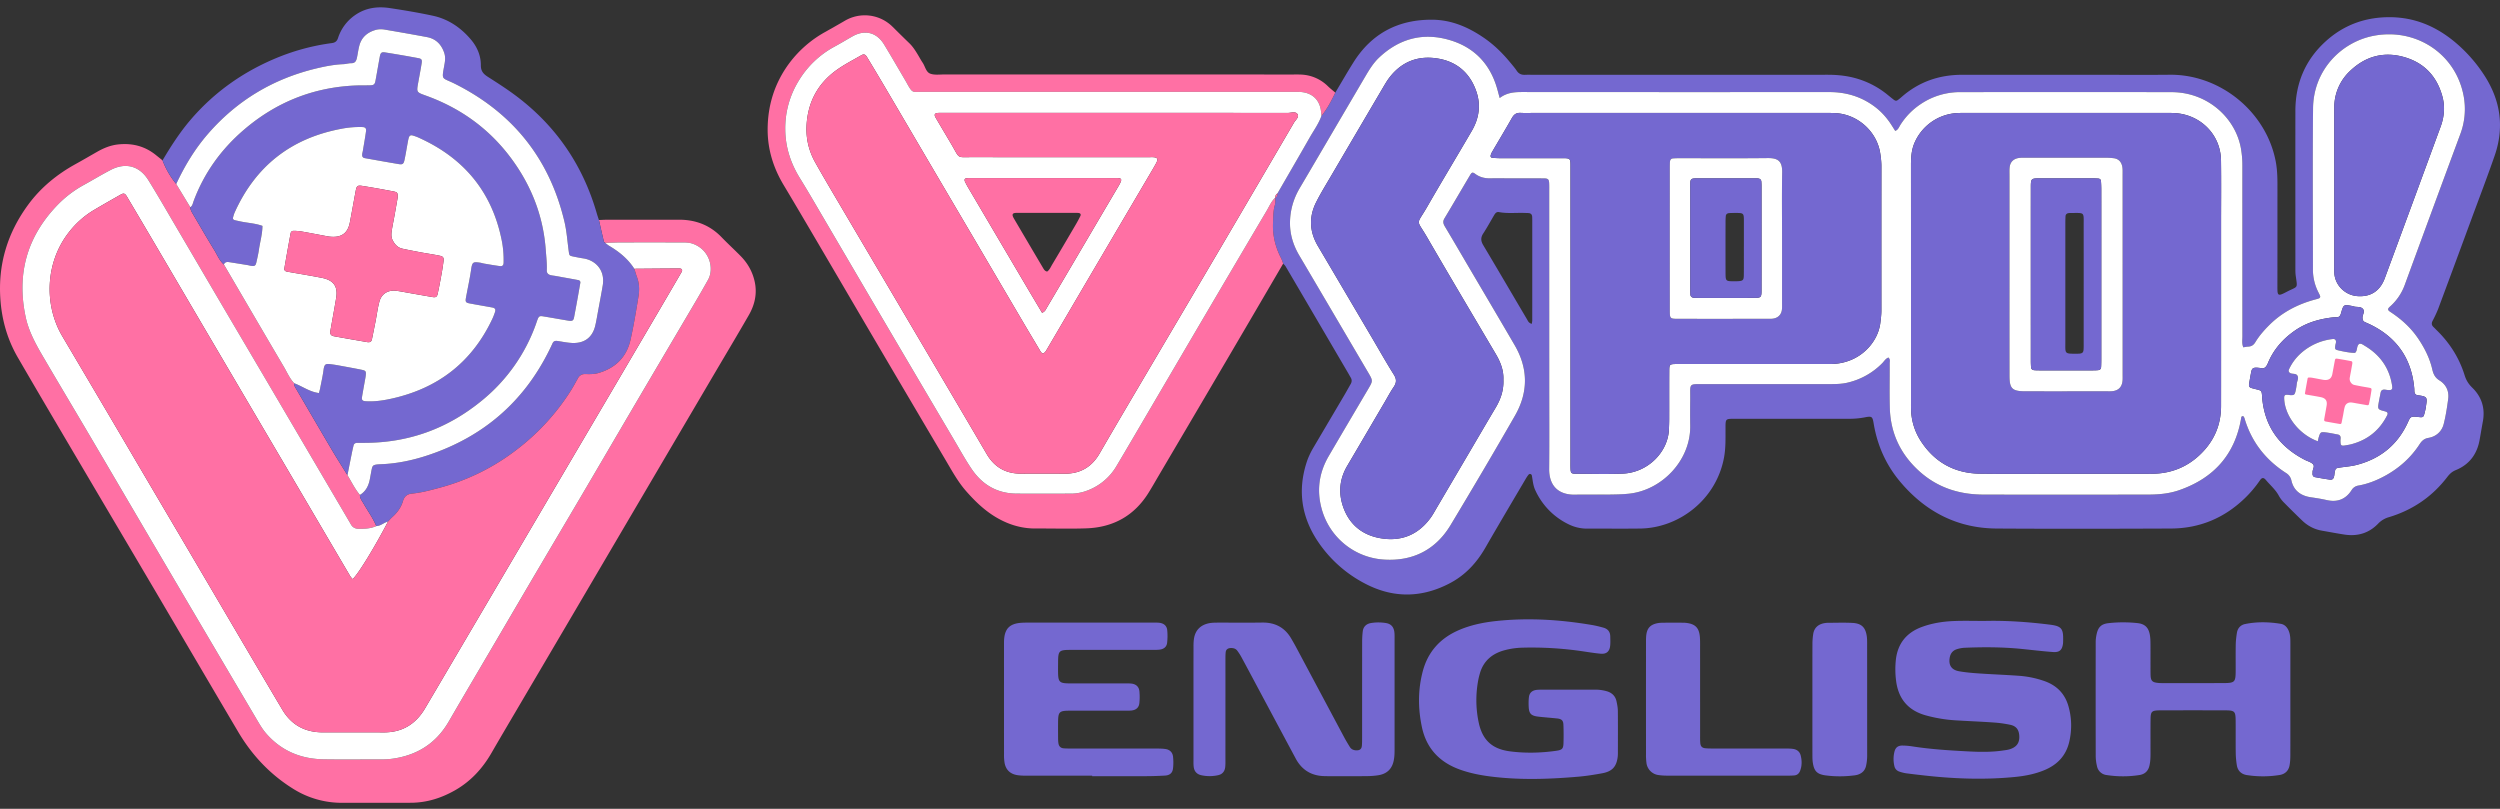<svg fill="none" height="55" width="170" xmlns="http://www.w3.org/2000/svg">
  <rect width="100%" height="100%" fill="#333333" stroke="none"/>
  <path d="M90.801 6.299c.412-.689.81-1.386 1.238-2.065 1.233-1.957 3.04-2.916 5.374-2.893 1.287.013 2.418.5 3.461 1.21.694.47 1.285 1.048 1.814 1.689.157.19.319.376.456.58.141.21.329.28.573.268.18-.01.362-.002.543-.002 6.668 0 13.337.002 20.005-.002.637 0 1.263.057 1.877.224.772.21 1.473.559 2.101 1.048.141.11.278.227.419.338.272.213.273.212.564-.028l.102-.088c1.169-1.018 2.543-1.493 4.097-1.492h9.088c1.673 0 3.346.015 5.018-.003 3.464-.039 6.576 2.54 7.217 5.888.1.523.119 1.058.118 1.591-.002 2.309.002 4.617-.003 6.925-.001.624.021.68.612.368.805-.425.762-.175.632-1.124-.024-.175-.021-.354-.021-.532-.001-3.55-.004-7.102 0-10.653.002-1.871.666-3.476 2.075-4.748 1.158-1.046 2.532-1.585 4.118-1.627 1.921-.052 3.52.666 4.909 1.909a10.06 10.06 0 0 1 1.776 2.09c1.088 1.702 1.331 3.515.672 5.418-.502 1.449-1.051 2.881-1.582 4.32-.746 2.023-1.493 4.046-2.246 6.066a8.15 8.15 0 0 1-.393.846c-.083.162-.071.292.061.416.081.077.158.16.238.238.879.863 1.516 1.873 1.879 3.042.101.325.257.59.51.835.656.634.898 1.416.73 2.314-.077.414-.144.83-.219 1.245-.173.967-.692 1.677-1.625 2.059-.244.1-.41.252-.563.452-1.021 1.34-2.349 2.256-3.979 2.746a1.627 1.627 0 0 0-.734.441c-.619.644-1.394.879-2.28.744-.513-.078-1.023-.177-1.534-.265-.53-.09-.98-.331-1.36-.698a60.5 60.5 0 0 1-1.195-1.181 2.082 2.082 0 0 1-.37-.473c-.221-.424-.584-.73-.886-1.087-.167-.196-.276-.184-.42.025-.305.443-.65.851-1.04 1.225-1.391 1.334-3.06 2.033-5.001 2.042-3.955.017-7.912.025-11.867 0-2.68-.018-4.834-1.159-6.527-3.157-.973-1.148-1.57-2.48-1.819-3.957-.088-.523-.112-.544-.668-.435a5.535 5.535 0 0 1-1.01.087c-.249.003-.498.002-.746.002h-6.918c-.769 0-.736-.05-.737.723-.001.643.017 1.285-.104 1.924-.542 2.884-3.09 4.78-5.698 4.814-1.197.016-2.396 0-3.594.006-.463.002-.9-.105-1.305-.31a4.754 4.754 0 0 1-2.242-2.32c-.142-.31-.164-.643-.223-.969a.138.138 0 0 0-.134-.119c-.037 0-.086.035-.11.067a2.848 2.848 0 0 0-.184.279c-.915 1.556-1.838 3.108-2.738 4.673-.581 1.01-1.343 1.843-2.383 2.396-1.907 1.014-3.853 1.053-5.771.054a8.651 8.651 0 0 1-3.234-2.878c-1.107-1.653-1.379-3.44-.777-5.342.115-.362.275-.704.468-1.032l2.106-3.57c.147-.25.285-.505.431-.756.085-.146.098-.29.01-.439-.069-.115-.132-.233-.2-.348-1.408-2.404-2.816-4.808-4.226-7.21-.044-.075-.113-.135-.17-.202-.048-.122-.086-.25-.145-.366-.39-.762-.59-1.563-.546-2.42.02-.396.006-.79.12-1.179.05-.163.027-.347.038-.522l-.005.008c.143-.049.138-.171.147-.287.734-1.27 1.471-2.536 2.197-3.81.275-.481.606-.933.793-1.46.395-.483.679-1.03.945-1.586Zm11.179.366c-.079-.291-.128-.484-.183-.675-.501-1.723-1.639-2.853-3.385-3.313-1.752-.462-3.304-.005-4.617 1.225-.415.388-.7.868-.983 1.348l-1.897 3.228c-.847 1.442-1.69 2.885-2.54 4.325a4.635 4.635 0 0 0-.654 2.349c-.005.785.223 1.528.63 2.217 1.564 2.648 3.12 5.3 4.68 7.952.337.572.337.572.001 1.142-.894 1.518-1.791 3.033-2.679 4.553-.648 1.11-.82 2.294-.492 3.532a4.688 4.688 0 0 0 4.289 3.506c1.95.114 3.485-.686 4.483-2.335 1.489-2.46 2.937-4.944 4.376-7.433.92-1.594.92-3.216-.011-4.815-1.087-1.868-2.189-3.728-3.285-5.592-.485-.826-.967-1.655-1.46-2.477-.111-.187-.156-.34-.03-.549.588-.973 1.157-1.957 1.737-2.935.123-.207.174-.228.364-.089.326.24.689.311 1.084.298.316-.01.633-.002.95-.002.881.001 1.763-.002 2.644.006.261.002.328.07.341.308.011.199.006.4.006.599l.001 12.916c0 1.976.014 3.951-.005 5.926-.012 1.162.638 1.787 1.789 1.758.655-.016 1.311.001 1.967-.003a18.701 18.701 0 0 0 1.623-.059c2.266-.213 4.248-2.258 4.213-4.625-.009-.599-.006-1.198 0-1.798.013-1.138-.161-1.029 1.047-1.03 2.826-.004 5.651 0 8.477-.003.406 0 .81-.008 1.211-.108a4.835 4.835 0 0 0 2.318-1.311c.134-.136.233-.318.423-.388.137.126.086.265.087.388.005 1.02-.022 2.042.01 3.062.052 1.702.731 3.135 2.012 4.288 1.229 1.106 2.703 1.578 4.342 1.582 3.753.008 7.505.006 11.258-.001.701-.001 1.401-.069 2.068-.301 2.353-.821 3.778-2.42 4.202-4.854.014-.083.016-.194.139-.175.041.007.083.096.1.154.469 1.58 1.42 2.808 2.816 3.705a.772.772 0 0 1 .369.517c.161.688.637 1.04 1.334 1.139.357.051.714.108 1.066.188.728.167 1.294-.055 1.689-.668a.66.66 0 0 1 .478-.32c.651-.117 1.256-.36 1.83-.677.943-.52 1.721-1.217 2.308-2.112.148-.227.296-.396.613-.45.524-.09.908-.432 1.039-.945.142-.557.228-1.13.305-1.7.071-.53-.137-.982-.59-1.262-.303-.187-.418-.435-.489-.743-.176-.768-.524-1.46-.966-2.112-.496-.733-1.139-1.314-1.88-1.8-.202-.133-.21-.207-.036-.364a3.615 3.615 0 0 0 1.006-1.475c1.253-3.422 2.513-6.842 3.78-10.259.319-.86.389-1.748.22-2.625-.554-2.88-3.288-4.623-6.152-4.051-2.148.43-4.055 2.304-4.081 4.919-.037 3.662-.01 7.324-.01 10.986 0 .519.121 1.01.346 1.479.048.1.103.197.141.3a.126.126 0 0 1-.078.162c-.103.04-.213.065-.321.095-1.151.32-2.176.855-3.027 1.694-.369.363-.709.748-.976 1.19-.116.19-.26.294-.486.302-.11.003-.22.03-.332.047-.11-.252-.06-.5-.061-.739a9051.43 9051.43 0 0 1-.001-11.652c0-.355-.031-.705-.088-1.058-.336-2.106-2.247-3.896-4.722-3.901-4.792-.01-9.584-.005-14.376-.002-.975.001-1.868.274-2.68.809a4.743 4.743 0 0 0-1.398 1.43c-.088.137-.141.319-.344.401-.111-.176-.203-.325-.3-.471a4.678 4.678 0 0 0-1.199-1.255c-.891-.634-1.889-.918-2.985-.917-6.918.003-13.835.004-20.752-.003-.572-.001-1.13.002-1.661.407Zm2.183 15.357c.014-.108.03-.17.03-.233l.001-6.77c0-.088-.002-.177-.005-.265-.004-.154-.079-.25-.239-.264-.09-.009-.18-.006-.27-.01-.584-.022-1.171.052-1.753-.058-.157-.03-.248.077-.319.197-.249.42-.482.85-.749 1.26-.181.277-.168.508 0 .79 1.001 1.68 1.987 3.367 2.981 5.05.064.11.108.247.323.303Z" fill="#7468D0"></path>
  <path d="M40.726 14.962c.18-.007.36-.019.541-.02 1.627 0 3.254.006 4.881-.002 1.143-.006 2.118.363 2.912 1.183.42.434.866.845 1.291 1.275.482.486.809 1.055.962 1.726.188.826.016 1.591-.394 2.305-.8 1.39-1.624 2.766-2.438 4.148l-2.846 4.839-3.285 5.587-3.285 5.589-3.761 6.392c-.633 1.076-1.268 2.15-1.892 3.23-.603 1.042-1.392 1.907-2.454 2.516-.932.534-1.931.854-3.02.858-1.558.005-3.118 0-4.677.003a6.194 6.194 0 0 1-3.334-.958c-1.575-.98-2.803-2.296-3.735-3.874-1.904-3.221-3.795-6.451-5.694-9.675-1.572-2.668-3.15-5.332-4.722-8-1.527-2.59-3.058-5.178-4.567-7.78-.701-1.21-1.077-2.52-1.18-3.918-.178-2.403.479-4.563 1.91-6.497.848-1.145 1.939-2.036 3.197-2.73.492-.272.977-.555 1.465-.834.453-.258.923-.452 1.455-.506.944-.096 1.787.121 2.526.71l.47.376c.223.585.533 1.12.931 1.608l.956 1.578c.007.185.104.337.194.49.475.805.94 1.617 1.431 2.412.209.337.349.722.66.994 1.356 2.316 2.708 4.634 4.071 6.946.224.381.4.793.704 1.126-.015.143.06.252.128.368.819 1.396 1.632 2.796 2.455 4.19.337.571.696 1.13 1.044 1.695.276.453.505.934.848 1.345-.006.233.143.402.25.589.288.508.64.982.863 1.527-.38.175-.783.188-1.193.186-.256-.002-.43-.105-.546-.32-.032-.06-.065-.117-.1-.175-1.748-2.977-3.497-5.956-5.247-8.933-1.129-1.921-2.263-3.84-3.392-5.76-1.083-1.845-2.162-3.692-3.246-5.535-.588-1-1.165-2.005-1.776-2.989-.603-.969-1.55-1.219-2.562-.692-.618.322-1.213.686-1.825 1.02a7.52 7.52 0 0 0-1.857 1.435c-2.045 2.16-2.712 4.69-2.093 7.563.209.971.683 1.83 1.178 2.677 1.068 1.827 2.156 3.643 3.23 5.467 1.773 3.015 3.54 6.035 5.314 9.05 1.977 3.36 3.957 6.72 5.942 10.077.214.363.422.731.706 1.054 1.025 1.164 2.34 1.71 3.883 1.735 1.334.022 2.668.004 4.001.005.5.001.992-.075 1.47-.205 1.352-.368 2.352-1.177 3.045-2.374 1.06-1.832 2.139-3.654 3.21-5.48.913-1.556 1.824-3.114 2.74-4.67 1.073-1.824 2.153-3.645 3.226-5.47 1.276-2.17 2.546-4.344 3.823-6.514 1.254-2.132 2.513-4.26 3.767-6.393.293-.499.58-1.003.863-1.508.427-.762.113-2.045-1.04-2.45-.265-.092-.533-.086-.803-.086a889.975 889.975 0 0 0-4.068 0c-.361 0-.723.018-1.084.028-.03-.03-.081-.056-.09-.092-.116-.486-.226-.974-.337-1.462ZM90.8 6.299c-.266.556-.549 1.103-.943 1.585-.007-.089-.013-.177-.022-.265-.086-.857-.636-1.353-1.523-1.37-.203-.004-.407 0-.61 0-8.342 0-16.683 0-25.024-.002-.632 0-.618.116-1-.57-.022-.039-.042-.079-.064-.117-.498-.845-.986-1.695-1.496-2.533-.504-.828-1.305-1.029-2.144-.557-.412.232-.815.479-1.23.703a6.37 6.37 0 0 0-2.445 2.342 6.146 6.146 0 0 0-.902 3.3c.01 1.169.358 2.267.984 3.279.586.948 1.14 1.914 1.705 2.875 1.456 2.478 2.907 4.96 4.364 7.437 1.47 2.497 2.942 4.992 4.415 7.486.397.672.772 1.358 1.209 2.003.72 1.065 1.732 1.665 3.06 1.672 1.198.007 2.397.005 3.595-.001.292-.001.582-.018.87-.1a3.87 3.87 0 0 0 2.339-1.803c.684-1.148 1.357-2.303 2.034-3.457 1.263-2.152 2.523-4.306 3.788-6.457 1.457-2.478 2.915-4.956 4.38-7.43.18-.302.313-.638.584-.884-.01.175.011.358-.037.522-.115.389-.1.783-.12 1.178-.044.858.155 1.659.545 2.42.06.117.097.245.145.367-.764 1.308-1.528 2.617-2.294 3.924-.968 1.653-1.938 3.306-2.91 4.958l-3.222 5.472c-.25.422-.489.85-.75 1.265-.966 1.534-2.388 2.323-4.208 2.387-1.151.041-2.305.004-3.458.01-.978.005-1.867-.277-2.695-.77-.782-.467-1.421-1.086-2.016-1.762-.553-.628-.948-1.35-1.367-2.06-1.474-2.493-2.945-4.988-4.414-7.485-1.457-2.478-2.908-4.96-4.364-7.438-.757-1.287-1.512-2.575-2.28-3.855-.692-1.155-1.077-2.408-1.079-3.735-.002-1.655.469-3.191 1.481-4.547a7.68 7.68 0 0 1 2.416-2.103c.45-.254.902-.507 1.348-.769a2.678 2.678 0 0 1 3.242.398c.381.378.764.756 1.151 1.13.245.236.42.52.593.806.103.172.197.35.31.516.173.255.224.64.523.747.281.102.623.053.938.053 7.912.002 15.824.001 23.736.002.27 0 .545-.009.81.03a2.74 2.74 0 0 1 1.547.765c.16.155.337.292.506.438Z" fill="#FF70A4"></path>
  <path d="M11.983 12.513a5.804 5.804 0 0 1-.931-1.608c.568-.958 1.168-1.893 1.897-2.747 1.66-1.942 3.7-3.361 6.087-4.311a14.876 14.876 0 0 1 3.524-.916c.23-.032.351-.122.426-.346a3.012 3.012 0 0 1 1.13-1.536c.723-.517 1.536-.629 2.386-.5.98.147 1.96.312 2.93.52 1.049.226 1.894.803 2.58 1.608.438.512.69 1.11.686 1.766-.002.403.18.592.484.787.662.422 1.325.848 1.95 1.32 2.721 2.057 4.52 4.73 5.452 7.97.043.148.094.295.142.442.111.488.221.976.337 1.462.008.036.059.062.09.092.088.066.17.142.264.197.684.405 1.288.891 1.718 1.564.06.19.113.383.183.57.16.429.17.874.1 1.312-.16.982-.322 1.965-.539 2.936-.264 1.184-1.026 1.942-2.216 2.278-.286.08-.582.067-.874.064a.514.514 0 0 0-.491.288c-.153.272-.3.547-.464.811a15.359 15.359 0 0 1-3.634 3.991 14.796 14.796 0 0 1-5.27 2.63c-.63.17-1.259.343-1.913.407-.317.031-.521.182-.618.517-.124.43-.394.792-.736 1.096-.1.09-.186.193-.278.29-.28.065-.493.3-.797.306-.223-.545-.575-1.019-.864-1.527-.106-.187-.255-.356-.249-.589.394-.238.58-.606.667-1.034.049-.239.087-.48.137-.718.05-.238.107-.287.36-.319.09-.011.18-.015.27-.018 1.115-.042 2.196-.275 3.243-.628 3.706-1.246 6.433-3.598 8.163-7.053.09-.18.176-.36.26-.542.066-.146.182-.18.33-.158.335.048.668.121 1.005.136.83.035 1.377-.379 1.566-1.168.082-.344.138-.695.202-1.044.105-.566.215-1.132.31-1.7.175-1.058-.51-1.719-1.321-1.839-.223-.033-.444-.079-.665-.124-.28-.058-.286-.069-.324-.337-.094-.68-.137-1.372-.295-2.038-1.007-4.247-3.478-7.384-7.445-9.372-.943-.473-.911-.182-.703-1.384.043-.244.054-.482-.026-.722-.192-.571-.564-.958-1.178-1.073a176.9 176.9 0 0 0-2.863-.508 1.427 1.427 0 0 0-.67.034c-.533.166-.906.495-1.055 1.03-.077.277-.11.565-.17.847-.044.205-.119.377-.39.374-.179-.002-.357.057-.537.065-.636.026-1.255.15-1.868.298-2.918.706-5.359 2.175-7.316 4.42-.904 1.037-1.604 2.195-2.179 3.431ZM81.157 47.84c0-1.243-.001-2.485.001-3.727 0-.221-.003-.445.029-.664.085-.589.45-.96 1.044-1.072.176-.033.36-.037.54-.038 1.016-.003 2.032.011 3.049-.005.9-.015 1.565.348 2.001 1.118.1.174.202.347.296.523l3.3 6.186c.116.215.244.425.373.633.103.166.264.23.46.23.215.002.337-.09.357-.309.018-.198.016-.398.016-.598.001-2.151 0-4.302.003-6.454 0-.243.012-.487.041-.729.04-.327.253-.52.573-.57a3.147 3.147 0 0 1 1.013.005c.329.056.508.25.56.583.023.152.018.31.018.465v7.585c0 .266-.01.529-.075.791-.133.542-.49.836-1.029.923-.266.042-.54.059-.81.061-.858.008-1.716.003-2.574.003-.09 0-.181-.002-.272-.004-.895-.016-1.547-.418-1.963-1.195-.82-1.53-1.638-3.061-2.457-4.592-.41-.766-.816-1.532-1.23-2.296a3.54 3.54 0 0 0-.288-.448c-.1-.132-.248-.18-.418-.179-.22.003-.352.095-.37.302-.019.198-.015.398-.015.598l-.001 6.587c0 .2.007.4-.013.598-.032.308-.198.502-.49.563a2.66 2.66 0 0 1-1.142.001c-.296-.067-.471-.259-.51-.552-.023-.175-.017-.354-.017-.531v-3.793ZM106.69 46.898c.587 0 1.175.003 1.762-.002.274-.002.541.032.803.107.355.101.589.324.667.682.047.216.09.437.092.656.01.954.004 1.908.003 2.862 0 .088-.002.178-.013.265-.083.667-.374.99-1.056 1.115-.531.097-1.068.183-1.607.23-1.916.166-3.834.236-5.751.016-.808-.092-1.606-.235-2.374-.52-1.379-.514-2.235-1.467-2.53-2.886-.262-1.255-.268-2.51.058-3.758.343-1.313 1.155-2.237 2.404-2.793.832-.37 1.717-.549 2.618-.645 2.172-.23 4.33-.092 6.478.271.266.045.529.11.789.183.293.08.458.276.465.581.005.222.017.446-.008.665-.043.378-.258.56-.641.525-.426-.038-.85-.109-1.274-.171a23.684 23.684 0 0 0-4.053-.239c-.41.01-.813.067-1.204.172-.844.224-1.438.722-1.684 1.57-.043.15-.082.3-.111.453a7.332 7.332 0 0 0 .018 2.843c.242 1.202.878 1.843 2.118 2.009 1.053.141 2.12.113 3.176-.037.393-.056.47-.145.482-.513.013-.42.012-.843-.005-1.264-.011-.283-.126-.386-.421-.419-.426-.046-.855-.075-1.281-.124-.494-.057-.636-.2-.659-.671-.011-.22-.01-.445.017-.664.035-.274.207-.438.486-.48.155-.022.315-.018.473-.019.588-.002 1.175 0 1.763 0ZM155.745 47.596c0 1.265.003 2.53-.002 3.794-.001.22-.013.445-.054.661-.069.367-.314.593-.682.65a7.127 7.127 0 0 1-2.228.003c-.369-.059-.61-.291-.672-.658a5.761 5.761 0 0 1-.077-.86c-.01-.732.002-1.464-.006-2.196-.006-.621-.068-.684-.704-.686a610.466 610.466 0 0 0-4.406 0c-.607.002-.671.064-.676.638-.008.776-.003 1.553-.003 2.33 0 .266-.012.529-.073.792-.085.374-.324.586-.689.64a7.237 7.237 0 0 1-2.228-.002.748.748 0 0 1-.649-.602 2.983 2.983 0 0 1-.087-.656c-.005-2.596-.005-5.192-.001-7.788 0-.176.024-.354.061-.526.103-.48.312-.7.813-.756a9.07 9.07 0 0 1 1.962-.003c.515.054.761.308.848.808.038.217.04.442.041.663.006.666-.004 1.331.005 1.997.006.477.104.57.595.607.112.008.226.005.339.005 1.333 0 2.666.003 3.999-.001.797-.002.851-.058.855-.826.003-.599-.006-1.198.005-1.797.006-.265.037-.53.079-.793.05-.315.247-.536.56-.6.803-.163 1.615-.147 2.42-.014.282.046.462.255.562.527.095.258.094.522.094.788l-.001 3.861ZM134.937 42.224c1.493-.037 2.979.068 4.46.253.771.097.913.263.897 1.037-.002.088 0 .178-.012.265-.059.423-.237.591-.677.559-.72-.053-1.438-.14-2.156-.213-1.284-.127-2.571-.13-3.858-.077a2.06 2.06 0 0 0-.529.099c-.283.09-.437.3-.484.586-.082.504.124.823.644.914.443.078.896.116 1.346.147.878.06 1.759.093 2.637.154a6.67 6.67 0 0 1 1.85.377c.82.3 1.358.858 1.595 1.684.232.805.247 1.618.059 2.434-.211.912-.776 1.533-1.638 1.904-.669.289-1.378.422-2.1.491-2.009.193-4.015.125-6.018-.095-.448-.05-.897-.1-1.344-.16a2.55 2.55 0 0 1-.457-.116.496.496 0 0 1-.337-.387 2.063 2.063 0 0 1 .014-.988c.078-.277.249-.399.552-.394.225.004.452.024.674.059 1.252.195 2.514.272 3.777.338.789.042 1.581.056 2.367-.06.156-.023.316-.038.465-.086.489-.154.688-.46.643-.958-.033-.382-.21-.618-.604-.703a7.949 7.949 0 0 0-1.139-.158c-.878-.062-1.759-.096-2.638-.15a9.857 9.857 0 0 1-1.932-.324c-1.233-.329-1.905-1.13-2.059-2.36a6.057 6.057 0 0 1-.013-1.46c.127-1.065.707-1.803 1.729-2.19.724-.272 1.484-.39 2.253-.417.677-.025 1.356-.005 2.033-.005ZM74.268 52.746c-1.514 0-3.028.001-4.543-.001a3.56 3.56 0 0 1-.54-.034c-.476-.074-.777-.347-.869-.812a3.104 3.104 0 0 1-.043-.596c-.003-2.508-.002-5.016-.001-7.525 0-.11 0-.222.01-.332.061-.705.39-1.028 1.118-1.093.202-.017.407-.015.61-.015h8.341c.159 0 .318-.007.475.01.31.033.515.202.545.499.029.284.025.577-.006.861-.03.27-.214.428-.5.465-.177.023-.36.017-.54.017-1.832.001-3.663 0-5.494.002-.831 0-.877.048-.881.866-.002.244-.005.488 0 .732.015.58.114.673.735.68.543.005 1.085 0 1.628 0 .723 0 1.447 0 2.17.002.158 0 .318-.006.474.014.302.04.495.22.523.523.025.264.025.534-.002.797-.03.304-.22.473-.535.507-.18.02-.361.011-.542.011-1.22.001-2.441-.002-3.662.002-.707.002-.78.076-.789.758-.004.355-.002.71 0 1.065.001.133.003.267.024.398.033.205.152.322.356.339.202.016.407.013.61.013 1.899.001 3.798 0 5.696.002.203 0 .408.002.608.03.305.042.494.233.524.529.027.262.029.533-.003.795-.038.31-.223.465-.548.484-.428.025-.858.038-1.287.04-1.22.005-2.442.002-3.662.002v-.035ZM117.468 52.747c-1.288 0-2.576.002-3.863-.001-.271-.001-.545 0-.811-.04a.947.947 0 0 1-.836-.838 4.104 4.104 0 0 1-.03-.597c-.002-2.529-.002-5.057 0-7.586 0-.177-.001-.356.023-.531.061-.443.278-.672.723-.77.131-.028.269-.037.403-.039.452-.004.904-.002 1.356-.001.068 0 .136.003.203.01.623.066.893.32.952.922.024.242.018.487.018.73l.001 5.99c0 .177-.003.355.012.532.019.22.12.329.333.352.179.02.36.018.541.019l4.812.001c.203 0 .408-.003.608.023.268.034.465.181.533.446.089.35.092.702-.039 1.046-.068.181-.199.297-.399.314-.179.014-.36.017-.541.017-1.333.002-2.666.001-3.999.001ZM123.243 47.553c0-1.242-.002-2.484.003-3.726a4.42 4.42 0 0 1 .055-.727c.071-.422.348-.656.771-.728.067-.011.135-.02.202-.02.565-.002 1.131-.024 1.694.006.615.033.888.305.973.905.025.174.024.353.024.53.002 2.507.001 5.013.002 7.519a3.2 3.2 0 0 1-.081.791c-.08.315-.285.494-.586.584a1.537 1.537 0 0 1-.267.046 7.54 7.54 0 0 1-1.891-.006c-.577-.08-.779-.283-.868-.852-.031-.195-.029-.397-.03-.596-.002-1.243-.001-2.484-.001-3.726Z" fill="#7468D0"></path>
  <path d="M101.98 6.665c.531-.405 1.089-.408 1.66-.407 6.917.007 13.834.006 20.752.003 1.096 0 2.094.283 2.985.917.483.343.877.766 1.199 1.255.096.146.189.295.3.471.203-.083.256-.263.344-.402a4.74 4.74 0 0 1 1.398-1.43 4.777 4.777 0 0 1 2.68-.808c4.792-.003 9.584-.008 14.376.002 2.475.004 4.386 1.796 4.722 3.9.056.354.088.703.087 1.06-.001 3.883-.001 7.767.002 11.651.001.24-.049.487.061.74.112-.018.222-.045.332-.049.226-.008.37-.11.486-.302.267-.44.607-.826.976-1.19.851-.838 1.876-1.373 3.027-1.693.108-.03.217-.054.321-.095a.126.126 0 0 0 .078-.162c-.038-.103-.093-.2-.141-.3a3.375 3.375 0 0 1-.346-1.479c0-3.662-.027-7.324.009-10.986.027-2.615 1.934-4.49 4.082-4.92 2.864-.571 5.598 1.172 6.152 4.052a4.833 4.833 0 0 1-.22 2.625 2858.245 2858.245 0 0 0-3.78 10.26 3.616 3.616 0 0 1-1.006 1.474c-.174.157-.166.23.036.363.741.487 1.384 1.068 1.88 1.801.442.652.79 1.344.966 2.112.071.308.186.556.489.743.453.28.661.733.59 1.261-.077.571-.163 1.144-.305 1.701-.131.513-.515.854-1.039.944-.317.055-.465.224-.613.45-.587.896-1.365 1.592-2.308 2.113-.574.317-1.179.56-1.83.677a.658.658 0 0 0-.478.32c-.395.613-.961.835-1.689.668-.352-.08-.709-.137-1.066-.188-.697-.1-1.173-.451-1.334-1.14a.775.775 0 0 0-.369-.516c-1.396-.898-2.347-2.126-2.816-3.705-.017-.058-.059-.147-.1-.154-.123-.02-.124.092-.139.175-.423 2.433-1.849 4.033-4.202 4.853-.667.233-1.367.3-2.069.302-3.752.007-7.504.01-11.257 0-1.639-.003-3.113-.475-4.342-1.581-1.281-1.153-1.96-2.586-2.013-4.288-.031-1.02-.004-2.042-.01-3.063 0-.122.051-.261-.086-.387-.19.07-.29.252-.423.388a4.834 4.834 0 0 1-2.318 1.31c-.401.101-.806.108-1.211.109-2.826.003-5.651 0-8.477.003-1.208.001-1.034-.108-1.047 1.03-.006.6-.009 1.199 0 1.798.035 2.367-1.947 4.412-4.213 4.625-.542.051-1.082.055-1.623.058-.656.005-1.312-.012-1.967.004-1.151.03-1.8-.596-1.789-1.758.018-1.975.005-3.95.005-5.925l-.001-12.917c0-.2.005-.4-.006-.6-.013-.237-.08-.305-.341-.307-.881-.008-1.763-.005-2.644-.006-.317 0-.634-.008-.95.002-.396.013-.758-.057-1.084-.298-.19-.139-.241-.118-.364.09-.58.977-1.15 1.96-1.737 2.934-.125.209-.08.362.03.549.493.822.975 1.65 1.46 2.477 1.096 1.864 2.198 3.724 3.285 5.592.931 1.599.931 3.221.01 4.815a420.77 420.77 0 0 1-4.375 7.433c-.999 1.649-2.533 2.449-4.483 2.335a4.689 4.689 0 0 1-4.289-3.506c-.328-1.238-.156-2.422.492-3.532.888-1.52 1.785-3.035 2.679-4.552.336-.57.336-.57 0-1.143-1.56-2.651-3.117-5.304-4.681-7.952-.407-.689-.635-1.431-.63-2.217.006-.83.226-1.622.655-2.35.85-1.44 1.693-2.882 2.539-4.324L92.81 5.25c.283-.48.568-.96.983-1.348 1.313-1.23 2.865-1.687 4.617-1.225 1.746.46 2.884 1.59 3.385 3.313.056.191.105.384.184.675Zm49.054 12.698v-4.127c0-1.442.014-2.885-.005-4.327-.023-1.769-1.417-3.152-3.219-3.223-.226-.009-.452-.006-.678-.006h-13.289c-.248 0-.497-.003-.745.008a3.355 3.355 0 0 0-2.948 2.115c-.179.468-.204.949-.204 1.44.003 5.37.002 10.74.002 16.11 0 .154-.001.31.003.465.019.795.245 1.534.682 2.2.941 1.432 2.293 2.172 4.024 2.194 1.785.023 3.571.006 5.356.006 2.102 0 4.204.004 6.306-.002 1.226-.004 2.308-.406 3.205-1.227.99-.907 1.507-2.034 1.509-3.372.003-2.75.001-5.502.001-8.254ZM114.118 7.68h-9.765c-.317 0-.634.013-.95-.004-.287-.016-.454.103-.591.344-.44.776-.9 1.54-1.349 2.31a.978.978 0 0 0-.1.242c-.019.07.023.144.088.152.178.022.359.032.539.033 1.356.002 2.713 0 4.069 0 .791 0 .731-.039.733.724v19.775c0 .2-.004.4.003.599.01.308.049.358.348.36 1.063.005 2.127.038 3.187-.007 1.785-.075 3.101-1.525 3.158-3.006.009-.243.018-.487.018-.731.003-1.088-.002-2.175.004-3.263.002-.43.027-.446.458-.455.158-.004.317-.001.475-.001h9.629c.181 0 .362.005.543-.002 1.878-.076 3.079-1.465 3.248-2.78.037-.287.072-.572.072-.861-.002-3.263-.002-6.525.001-9.788 0-.312-.034-.619-.084-.926-.244-1.479-1.55-2.642-3.087-2.705-.271-.011-.543-.01-.814-.01h-9.833ZM102.231 25.82c.027-.626-.194-1.199-.518-1.746-1.562-2.647-3.134-5.29-4.675-7.948-.744-1.284-.74-.756.003-2.05.999-1.739 2.038-3.453 3.046-5.186.481-.826.622-1.714.318-2.63-.412-1.241-1.279-2.042-2.589-2.273-1.355-.238-2.497.191-3.338 1.291-.162.212-.297.445-.433.675a3246.292 3246.292 0 0 0-3.554 6.05c-.338.576-.69 1.147-.99 1.742-.508 1.008-.461 2.01.117 2.987 1.224 2.071 2.444 4.145 3.665 6.217.498.845.978 1.7 1.5 2.53.199.314.181.553-.017.845-.226.33-.413.688-.616 1.033-.846 1.44-1.69 2.883-2.538 4.321-.478.81-.6 1.678-.347 2.567.366 1.29 1.252 2.113 2.587 2.35 1.41.252 2.582-.219 3.429-1.382.157-.216.283-.454.419-.684l2.371-4.032c.542-.922 1.08-1.846 1.627-2.764.35-.587.565-1.207.533-1.913Zm56.498-13.03h-.001l.001 5.32c0 .177-.008.356.01.531.084.799.754 1.435 1.564 1.495.895.067 1.54-.343 1.864-1.22 1.271-3.434 2.536-6.87 3.798-10.308.251-.683.308-1.38.107-2.089-.38-1.346-1.236-2.256-2.603-2.642-1.371-.387-2.594-.053-3.622.907a3.389 3.389 0 0 0-1.117 2.554c-.004 1.817-.001 3.635-.001 5.452Zm-5.016 12.235c-.116-.011-.183-.022-.25-.023-.244-.008-.332.05-.378.279-.058.282-.105.566-.151.85-.02.124.034.215.16.253.107.033.217.059.326.086.371.092.372.091.403.482.004.044.003.088.007.133.181 1.926 1.179 3.304 2.912 4.19.178.091.394.144.529.276.164.16-.033.375-.016.57.004.043-.007.089-.002.132.01.096.062.172.159.19.332.062.665.122.999.168.198.028.269-.04.315-.255.019-.087.02-.177.038-.264.054-.247.074-.258.363-.3.379-.057.766-.084 1.134-.18 1.573-.411 2.729-1.33 3.425-2.786.229-.478.175-.542.802-.466.284.035.313-.003.377-.252.033-.13.07-.258.089-.39.092-.67.169-.75-.542-.841-.163-.021-.226-.126-.234-.275-.004-.067-.003-.133-.008-.2-.177-1.966-1.141-3.416-2.944-4.312-.141-.07-.288-.128-.429-.197-.114-.055-.139-.155-.148-.274-.015-.214.204-.44.012-.631-.166-.165-.433-.084-.643-.161a.417.417 0 0 0-.065-.018c-.587-.11-.593-.111-.763.485-.048.17-.112.283-.309.278a1.9 1.9 0 0 0-.27.013c-.908.108-1.766.354-2.527.874-.835.572-1.478 1.298-1.864 2.228-.107.258-.244.425-.507.338ZM86.724 13.435c-.27.246-.404.581-.584.885-1.464 2.473-2.922 4.95-4.38 7.428-1.264 2.152-2.525 4.306-3.788 6.458-.676 1.153-1.35 2.308-2.034 3.457a3.869 3.869 0 0 1-2.338 1.803 3.175 3.175 0 0 1-.87.1c-1.199.006-2.397.008-3.595 0-1.329-.007-2.34-.606-3.06-1.67-.438-.646-.813-1.333-1.21-2.004a4844.399 4844.399 0 0 1-4.414-7.486c-1.458-2.478-2.909-4.959-4.364-7.437-.565-.961-1.12-1.927-1.706-2.875-.625-1.012-.973-2.11-.983-3.28a6.146 6.146 0 0 1 .901-3.3 6.37 6.37 0 0 1 2.445-2.341c.416-.224.819-.471 1.23-.703.84-.472 1.64-.27 2.145.557.509.838.998 1.688 1.495 2.533.023.038.043.078.064.117.383.685.369.57 1 .57 8.341.002 16.683.001 25.024.001.204 0 .407-.003.61 0 .888.018 1.438.514 1.523 1.37.01.089.015.177.022.266-.187.528-.518.98-.793 1.461-.726 1.274-1.464 2.54-2.197 3.81a.303.303 0 0 0-.147.288l.004-.008ZM70.911 24.042c-.11-.051-.16-.151-.216-.248-.352-.594-.708-1.186-1.059-1.78-1.096-1.863-2.19-3.726-3.285-5.59-.949-1.612-1.899-3.224-2.847-4.838-1.084-1.843-2.165-3.688-3.25-5.531a186.3 186.3 0 0 0-1.302-2.18c-.113-.186-.218-.214-.39-.114-.564.327-1.151.625-1.677 1.003-1.301.935-1.967 2.224-2.042 3.803-.041.884.165 1.72.6 2.492.436.777.888 1.545 1.34 2.313 1.764 2.994 3.532 5.987 5.296 8.98 1.674 2.841 3.35 5.681 5.017 8.525.52.888 1.289 1.334 2.33 1.331.973-.002 1.945-.011 2.916.003 1.1.016 1.89-.44 2.436-1.382 1.18-2.044 2.386-4.076 3.584-6.11 1.572-2.668 3.15-5.333 4.719-8.002 1.637-2.785 3.268-5.573 4.9-8.36.109-.188.362-.389.26-.577-.13-.236-.45-.1-.683-.1-7.751-.007-15.503-.006-23.254-.006-.158 0-.317-.003-.475.003-.272.011-.334.103-.206.323.37.635.751 1.264 1.121 1.9.534.916.297.784 1.409.786 3.887.006 7.774.002 11.66.002.136 0 .272.005.407 0 .602-.024.543.159.341.511-.066.117-.131.233-.199.348l-1.695 2.88-2.744 4.666c-.902 1.537-1.802 3.076-2.706 4.612-.077.13-.141.28-.306.337Zm-.049-2.77c.21-.092.252-.227.319-.34l1.733-2.935c1.04-1.766 2.078-3.534 3.12-5.299.359-.609.26-.592-.357-.592-3.164.002-6.328 0-9.492.001-.136 0-.271 0-.407.007-.184.01-.231.093-.146.265.069.14.143.278.223.412 1.3 2.208 2.6 4.415 3.902 6.622.361.612.726 1.221 1.105 1.86Z" fill="#fff"></path>
  <path d="M86.72 13.443a.304.304 0 0 1 .147-.287c-.01.115-.004.238-.148.287Z" fill="#FF70A4"></path>
  <path d="M25.587 35.773c.305-.005.517-.241.797-.306-.925 1.773-2.041 3.594-2.405 3.913-.056-.069-.122-.131-.166-.206-.51-.863-1.017-1.728-1.525-2.592l-2.843-4.84c-.904-1.535-1.809-3.07-2.712-4.606l-2.88-4.897c-1.082-1.843-2.164-3.688-3.248-5.53a869.022 869.022 0 0 0-1.972-3.338c-.137-.23-.22-.254-.435-.132-.606.344-1.212.688-1.811 1.043a6.092 6.092 0 0 0-1.74 1.56c-1.583 2.065-1.652 4.923-.406 7.03 1.054 1.783 2.108 3.566 3.16 5.35.905 1.536 1.806 3.074 2.71 4.61.948 1.612 1.9 3.223 2.849 4.836l3.25 5.53c.995 1.69 1.987 3.38 2.989 5.065.609 1.026 1.532 1.534 2.74 1.537 1.378.004 2.756-.006 4.135.003 1.276.009 2.197-.564 2.826-1.627.93-1.572 1.853-3.148 2.78-4.722l3.186-5.413c1.107-1.882 2.212-3.764 3.32-5.645 1.061-1.805 2.125-3.609 3.186-5.413a7863.93 7863.93 0 0 0 3.486-5.935c.496-.846.991-1.691 1.484-2.539.09-.156.032-.255-.158-.254-1.017.004-2.033.014-3.05.022-.428-.673-1.033-1.16-1.716-1.564-.095-.056-.177-.131-.265-.197.36-.01.722-.028 1.083-.029 1.356-.003 2.713-.002 4.069 0 .27 0 .538-.006.803.087 1.153.405 1.466 1.688 1.04 2.45-.284.505-.57 1.009-.864 1.508-1.254 2.132-2.513 4.26-3.767 6.392-1.276 2.17-2.546 4.345-3.822 6.515-1.073 1.825-2.153 3.646-3.227 5.47-.915 1.555-1.826 3.113-2.74 4.67-1.07 1.826-2.149 3.647-3.21 5.48-.693 1.197-1.692 2.005-3.045 2.373-.477.13-.969.207-1.47.206-1.333-.002-2.667.017-4-.005-1.543-.026-2.858-.571-3.883-1.735-.285-.323-.492-.692-.707-1.055a5819.568 5819.568 0 0 1-5.941-10.077c-1.774-3.015-3.541-6.034-5.315-9.05-1.073-1.824-2.162-3.64-3.23-5.467-.494-.846-.969-1.705-1.178-2.676-.618-2.873.049-5.403 2.094-7.563a7.528 7.528 0 0 1 1.858-1.434c.611-.335 1.206-.699 1.825-1.02 1.011-.528 1.958-.278 2.561.692.612.984 1.189 1.989 1.776 2.988 1.084 1.844 2.163 3.69 3.247 5.535 1.129 1.92 2.262 3.839 3.392 5.76 1.75 2.977 3.498 5.956 5.247 8.934.034.057.068.115.1.174.116.215.29.318.545.32.41.002.814-.011 1.194-.186Z" fill="#fff"></path>
  <path d="M15.225 17.987c-.312-.272-.452-.657-.66-.994-.492-.795-.957-1.607-1.431-2.412-.09-.153-.187-.305-.195-.49.151-.09.169-.26.22-.399.713-1.918 1.873-3.534 3.432-4.87 2.165-1.857 4.685-2.88 7.567-3.007.339-.014.678-.003 1.016-.014.25-.007.312-.061.358-.31.102-.544.194-1.09.293-1.636.047-.255.117-.33.351-.293.757.12 1.512.251 2.265.39.22.042.267.11.233.327-.07.46-.161.916-.242 1.374-.11.62-.108.62.517.844 2.634.946 4.72 2.571 6.24 4.885 1.121 1.708 1.774 3.575 1.922 5.61.034.463.09.926.07 1.392-.008.187.098.287.269.328.109.026.223.035.333.054.51.092 1.02.184 1.53.278.103.018.166.092.15.186-.137.785-.276 1.57-.427 2.354-.044.227-.133.263-.403.218-.556-.094-1.11-.193-1.666-.285-.278-.045-.323-.02-.413.207-.04.103-.073.21-.11.314a11.811 11.811 0 0 1-3.658 5.184c-2.3 1.894-4.944 2.881-7.956 2.891l-.542.003c-.126 0-.216.053-.247.178-.042.172-.081.345-.116.52-.101.499-.2.998-.298 1.498-.35-.564-.707-1.124-1.045-1.695-.823-1.394-1.636-2.794-2.455-4.19-.068-.116-.143-.225-.128-.367.562.205 1.054.589 1.689.667.028-.108.056-.192.072-.277.084-.435.185-.869.242-1.308.058-.434.19-.414.544-.368.268.035.534.085.8.134.421.077.843.154 1.262.24.257.053.29.103.263.367-.016.154-.049.306-.076.458-.06.35-.127.698-.183 1.048-.026.169.045.246.217.26.592.045 1.18-.04 1.748-.163 3.21-.696 5.529-2.502 6.908-5.446.066-.14.12-.287.17-.434.069-.204.018-.29-.194-.33-.51-.094-1.022-.178-1.531-.275-.255-.05-.294-.114-.247-.371.118-.655.263-1.305.357-1.962.072-.505.16-.5.612-.436.089.013.175.045.264.06.356.06.711.122 1.068.17.174.024.256-.05.26-.22a6.839 6.839 0 0 0-.125-1.52c-.656-3.292-2.56-5.606-5.653-6.995a3.59 3.59 0 0 0-.38-.14c-.163-.051-.25-.003-.297.17-.035.127-.056.259-.08.39-.069.37-.128.742-.208 1.11-.054.254-.132.312-.37.272-.778-.13-1.555-.27-2.331-.41-.133-.023-.184-.119-.174-.242.008-.087.035-.173.05-.26.072-.438.152-.874.211-1.313.03-.215-.044-.29-.254-.297a6.528 6.528 0 0 0-1.414.117c-3.433.64-5.84 2.545-7.255 5.671a2.19 2.19 0 0 0-.123.38c-.017.067.025.133.094.155.106.033.217.05.325.076.522.124 1.07.132 1.585.323-.004.555-.16 1.068-.235 1.59-.044.307-.113.61-.183.913-.048.205-.124.246-.34.215-.09-.013-.176-.04-.265-.055-.423-.07-.845-.138-1.27-.202-.143-.021-.267.015-.327.165Z" fill="#7468D0"></path>
  <path d="M15.225 17.987c.06-.15.184-.186.329-.165.423.064.845.133 1.268.202.09.014.176.042.265.055.217.03.292-.01.34-.215.07-.302.14-.606.184-.913.076-.522.23-1.035.235-1.59-.516-.19-1.064-.199-1.585-.323-.109-.025-.22-.043-.326-.076-.069-.022-.11-.087-.093-.156.032-.128.068-.258.123-.378 1.415-3.127 3.821-5.031 7.255-5.672a6.525 6.525 0 0 1 1.414-.117c.21.007.283.083.254.297-.06.44-.14.875-.212 1.313-.014.087-.042.173-.049.26-.01.123.04.219.173.243.777.139 1.553.279 2.331.409.239.04.317-.018.371-.271.08-.369.139-.74.207-1.111.025-.13.045-.263.08-.39.047-.173.135-.221.297-.17.129.04.258.084.38.14 3.093 1.39 4.998 3.703 5.653 6.995.1.504.139 1.01.126 1.52-.005.17-.087.244-.26.22-.358-.047-.713-.11-1.068-.17-.09-.015-.175-.047-.264-.06-.453-.064-.54-.069-.612.436-.094.657-.24 1.308-.358 1.962-.047.257-.008.322.247.37.51.098 1.021.182 1.531.276.213.04.263.126.194.33-.05.147-.104.293-.17.434-1.379 2.944-3.697 4.75-6.907 5.446-.569.123-1.156.208-1.748.163-.172-.014-.244-.091-.217-.26.056-.35.122-.698.183-1.048.027-.152.06-.305.076-.458.027-.263-.006-.313-.263-.367-.42-.086-.842-.163-1.263-.24-.266-.048-.532-.1-.8-.134-.353-.046-.485-.066-.543.368-.058.44-.158.872-.242 1.308-.017.085-.044.169-.073.277-.634-.078-1.126-.462-1.688-.668-.305-.332-.48-.745-.704-1.126-1.363-2.312-2.715-4.63-4.07-6.946Zm11.816-4.542c.016-.322-.008-.374-.285-.428a64.04 64.04 0 0 0-2.127-.377c-.323-.05-.379.006-.442.34-.135.719-.261 1.438-.4 2.156-.136.71-.562 1.024-1.293.962a2.062 2.062 0 0 1-.201-.024c-.598-.112-1.194-.229-1.793-.334a3.302 3.302 0 0 0-.539-.042.195.195 0 0 0-.197.153c-.149.806-.294 1.612-.432 2.419-.015.087.051.168.15.194.065.017.133.024.2.036.73.13 1.465.249 2.193.392.81.159 1.113.585.984 1.368-.122.743-.262 1.482-.392 2.224-.04.232.03.343.257.384.753.136 1.507.268 2.261.398.149.025.27-.02.305-.184.084-.412.168-.824.249-1.237.09-.456.143-.921.27-1.367.148-.518.605-.776 1.147-.704.29.04.577.097.865.148.533.093 1.065.188 1.597.279.21.036.298-.012.343-.215.09-.41.169-.824.244-1.238.06-.327.115-.655.154-.984.03-.25-.02-.325-.266-.377-.418-.088-.843-.147-1.263-.225-.42-.078-.84-.16-1.258-.25-.34-.071-.541-.31-.682-.598-.101-.207-.08-.436-.047-.655.055-.35.13-.697.192-1.046.075-.413.146-.828.206-1.168Z" fill="#fff"></path>
  <path d="M23.627 32.312c.099-.5.197-1 .298-1.499.035-.174.074-.347.116-.519.03-.125.121-.178.247-.179l.543-.002c3.011-.01 5.656-.997 7.955-2.89a11.81 11.81 0 0 0 3.658-5.185c.037-.105.07-.211.11-.314.09-.226.136-.253.413-.207.556.092 1.11.191 1.666.285.27.045.36.009.403-.218.151-.783.29-1.569.427-2.354.016-.095-.047-.168-.149-.186-.51-.094-1.02-.186-1.53-.278-.111-.02-.225-.028-.334-.054-.17-.041-.277-.141-.269-.328.02-.466-.036-.929-.07-1.393-.148-2.034-.8-3.901-1.922-5.61-1.52-2.313-3.606-3.938-6.24-4.884-.625-.225-.626-.224-.517-.844.081-.458.173-.914.243-1.374.033-.217-.015-.286-.234-.326a84.904 84.904 0 0 0-2.265-.39c-.234-.038-.304.037-.35.292-.1.545-.192 1.092-.293 1.636-.047.248-.11.302-.359.31-.338.01-.677 0-1.015.014-2.883.127-5.403 1.15-7.568 3.006-1.56 1.336-2.72 2.954-3.431 4.871-.052.14-.07.308-.22.399l-.957-1.578c.575-1.236 1.274-2.394 2.178-3.431 1.957-2.245 4.398-3.714 7.316-4.42.613-.148 1.232-.272 1.868-.298.18-.007.358-.067.537-.065.272.003.346-.169.39-.374.06-.281.093-.57.17-.846.149-.536.522-.865 1.055-1.03.22-.07.448-.073.67-.035.956.163 1.911.33 2.863.508.614.116.986.502 1.178 1.073.08.24.069.478.027.722-.209 1.202-.241.911.702 1.384 3.967 1.988 6.439 5.125 7.445 9.372.158.666.2 1.358.296 2.038.037.268.043.28.323.337.22.045.442.09.665.124.81.12 1.496.782 1.32 1.839-.094.568-.204 1.134-.309 1.7-.064.35-.12.7-.202 1.044-.189.79-.736 1.203-1.566 1.168-.337-.015-.67-.088-1.005-.136-.148-.022-.264.012-.33.158-.084.182-.17.363-.26.542-1.73 3.456-4.456 5.808-8.163 7.053-1.047.353-2.128.586-3.243.628-.09.004-.18.007-.27.018-.253.032-.31.08-.36.319-.05.239-.088.48-.136.718-.087.428-.274.796-.668 1.034-.343-.411-.572-.892-.847-1.345Z" fill="#fff"></path>
  <path d="M43.135 18.277c1.016-.008 2.032-.018 3.048-.022.19 0 .25.098.158.254-.492.848-.988 1.693-1.484 2.539a7670.665 7670.665 0 0 1-3.485 5.935l-3.187 5.412-3.32 5.646-3.186 5.413c-.926 1.574-1.85 3.15-2.78 4.722-.628 1.063-1.55 1.636-2.826 1.627-1.378-.009-2.756.001-4.135-.003-1.207-.003-2.13-.511-2.74-1.537-1.001-1.685-1.994-3.376-2.988-5.065-1.085-1.843-2.167-3.687-3.25-5.53l-2.85-4.837c-.904-1.535-1.804-3.073-2.71-4.608a4674.216 4674.216 0 0 0-3.16-5.351c-1.245-2.107-1.176-4.965.406-7.03a6.095 6.095 0 0 1 1.74-1.56c.6-.355 1.205-.7 1.812-1.043.214-.122.298-.098.435.132.66 1.111 1.316 2.224 1.972 3.337l3.248 5.532 2.88 4.896c.903 1.536 1.808 3.07 2.711 4.607.949 1.613 1.896 3.226 2.844 4.84.508.863 1.015 1.728 1.525 2.591.044.075.11.137.165.206.364-.32 1.48-2.14 2.406-3.913.092-.097.178-.2.278-.29.343-.304.612-.665.737-1.096.096-.335.3-.486.617-.517.655-.063 1.283-.237 1.913-.407a14.797 14.797 0 0 0 5.27-2.63 15.359 15.359 0 0 0 3.634-3.99c.165-.265.312-.54.464-.811a.514.514 0 0 1 .491-.289c.293.003.588.017.875-.064 1.19-.336 1.951-1.094 2.215-2.278.217-.97.379-1.954.539-2.936.07-.437.06-.883-.1-1.312-.069-.187-.122-.38-.182-.57Z" fill="#FF70A4"></path>
  <path d="M151.034 19.363c0 2.752.002 5.503-.002 8.255-.001 1.337-.518 2.465-1.508 3.371-.897.822-1.979 1.224-3.205 1.227-2.102.006-4.204.002-6.306.002-1.785 0-3.571.018-5.356-.005-1.731-.022-3.083-.762-4.024-2.194a4.124 4.124 0 0 1-.682-2.2c-.004-.156-.003-.311-.003-.466 0-5.37.001-10.74-.002-16.11 0-.49.025-.972.204-1.44a3.354 3.354 0 0 1 2.948-2.114c.248-.011.497-.009.745-.009h13.289c.226 0 .452-.002.678.007 1.802.07 3.196 1.453 3.219 3.222.019 1.443.005 2.885.005 4.327v4.127Zm-14.389-.722c0 2.305-.002 4.61.001 6.916.001.87.183 1.05 1.07 1.05 1.851.003 3.702.001 5.553 0 .113 0 .227.006.339-.003.443-.037.687-.28.726-.725.011-.132.005-.266.005-.399l-.001-13.631c0-.177.01-.358-.025-.53-.062-.307-.247-.522-.583-.562a4.622 4.622 0 0 0-.54-.031c-1.829-.003-3.657-.002-5.486-.001-.135 0-.272-.003-.405.015-.387.053-.609.276-.646.653-.017.176-.008.355-.008.532v6.716ZM114.118 7.68h9.832c.272 0 .543-.002.814.01 1.537.062 2.843 1.226 3.087 2.704.051.307.084.614.084.927-.003 3.262-.003 6.525-.001 9.787.001.29-.035.574-.072.86-.168 1.316-1.37 2.706-3.248 2.781-.18.007-.361.002-.542.002h-9.63c-.158 0-.316-.002-.474 0-.431.01-.457.027-.459.456-.005 1.088-.001 2.175-.003 3.263-.001.244-.01.488-.019.732-.056 1.48-1.372 2.93-3.157 3.006-1.061.044-2.125.011-3.187.006-.299-.002-.338-.051-.349-.36-.007-.2-.002-.399-.002-.599V11.48c-.003-.762.058-.723-.734-.723-1.356 0-2.712.001-4.069-.001-.179 0-.36-.01-.538-.032-.066-.009-.108-.083-.089-.152.023-.084.056-.168.1-.243.449-.77.909-1.534 1.349-2.31.137-.24.305-.36.592-.344.315.018.633.004.949.004h9.766Zm7.062 8.575c0-1.507-.019-3.014.008-4.52.014-.773-.273-.993-.991-.985-2.008.023-4.016.007-6.025.008a5.46 5.46 0 0 0-.405.014c-.132.01-.198.093-.209.216a3.67 3.67 0 0 0-.012.331c-.001 3.258-.002 6.515.001 9.772 0 .582.006.588.598.589 2.009.002 4.017 0 6.026 0 .135 0 .273.006.405-.015.346-.054.559-.278.595-.625.016-.153.008-.31.008-.465l.001-4.32ZM102.231 25.821c.032.706-.183 1.326-.533 1.913-.547.918-1.085 1.842-1.627 2.764-.79 1.344-1.58 2.688-2.372 4.032-.135.23-.261.468-.418.684-.847 1.163-2.02 1.634-3.43 1.383-1.334-.238-2.22-1.061-2.587-2.35-.252-.89-.13-1.757.348-2.567.848-1.44 1.692-2.881 2.538-4.322.203-.345.39-.702.615-1.033.199-.292.216-.53.018-.846-.523-.829-1.002-1.684-1.5-2.529-1.221-2.072-2.441-4.146-3.665-6.217-.578-.977-.625-1.98-.117-2.987.3-.595.652-1.166.99-1.743 1.182-2.017 2.368-4.033 3.554-6.049.136-.23.27-.463.433-.675.841-1.1 1.983-1.53 3.338-1.29 1.31.23 2.176 1.03 2.588 2.273.305.915.163 1.803-.317 2.63-1.008 1.732-2.048 3.447-3.046 5.184-.744 1.295-.747.767-.003 2.05 1.54 2.66 3.113 5.302 4.675 7.949.324.547.545 1.12.518 1.746ZM158.729 12.791c0-1.817-.003-3.635.001-5.452a3.39 3.39 0 0 1 1.117-2.554c1.028-.96 2.251-1.294 3.622-.907 1.367.386 2.223 1.296 2.603 2.642.201.71.144 1.406-.107 2.089a4261.244 4261.244 0 0 1-3.798 10.308c-.325.877-.97 1.287-1.864 1.22-.81-.06-1.48-.697-1.564-1.495-.018-.175-.011-.354-.011-.531v-5.32h.001ZM153.713 25.025c.263.088.4-.08.507-.337.386-.93 1.029-1.656 1.864-2.228.761-.52 1.618-.766 2.526-.874.09-.01.181-.015.271-.013.197.005.261-.109.309-.278.17-.596.176-.595.762-.485a.39.39 0 0 1 .066.018c.21.077.477-.005.643.16.192.191-.027.418-.012.631.008.12.033.22.147.275.142.069.289.127.429.197 1.804.896 2.767 2.345 2.944 4.312.006.067.005.133.008.2.009.148.072.254.235.275.711.091.634.171.541.841-.018.132-.055.26-.088.39-.064.248-.093.287-.378.252-.627-.076-.572-.012-.801.466-.697 1.456-1.852 2.375-3.426 2.785-.368.097-.755.124-1.133.18-.29.043-.309.054-.363.301-.019.087-.019.177-.038.264-.047.216-.118.283-.315.255a21.68 21.68 0 0 1-.999-.168c-.097-.018-.149-.094-.159-.19-.005-.044.006-.089.002-.133-.017-.193.18-.408.016-.569-.135-.132-.351-.185-.53-.276-1.733-.886-2.731-2.265-2.911-4.19-.004-.045-.004-.09-.007-.133-.032-.39-.032-.39-.403-.482-.11-.027-.219-.054-.327-.086-.125-.038-.18-.13-.159-.253.046-.284.092-.568.15-.85.047-.229.134-.287.378-.28.068.002.135.013.251.023Zm3.898 4.981c.029-.123.044-.21.07-.293.103-.325.133-.352.48-.31.268.033.533.093.799.14.126.024.199.097.203.224.002.066-.011.133-.01.2.004.347.039.374.395.31.111-.02.223-.038.332-.066 1.113-.291 1.926-.945 2.439-1.956.082-.161.039-.236-.143-.284-.491-.13-.501-.142-.419-.613.037-.218.084-.435.125-.653.03-.158.128-.225.286-.21.068.005.134.02.202.026.266.023.332-.032.296-.276-.175-1.197-.804-2.1-1.852-2.724-.127-.075-.252-.185-.397-.134-.199.18-.087.462-.28.61a5.445 5.445 0 0 1-1.079-.16c-.28-.064-.292-.08-.256-.353.009-.066.035-.13.043-.195.018-.173-.062-.254-.229-.233a3.896 3.896 0 0 0-2.129.943 3.294 3.294 0 0 0-.835 1.12c-.054.116-.01.214.116.265.159.064.386-.01.474.193.076.175-.046.345-.062.52a3.581 3.581 0 0 1-.089.524c-.053.22-.104.254-.324.249-.068-.002-.135-.022-.202-.026-.192-.009-.244.04-.24.218.021 1.194.998 2.48 2.286 2.944Z" fill="#7468D0"></path>
  <path d="M70.911 24.042c.165-.057.23-.207.306-.337.904-1.536 1.803-3.075 2.706-4.612.913-1.556 1.829-3.11 2.744-4.666l1.695-2.88c.068-.115.133-.232.199-.348.201-.352.261-.535-.34-.512-.136.006-.272.001-.407.001-3.887 0-7.774.004-11.661-.002-1.112-.002-.875.13-1.41-.787-.37-.635-.75-1.264-1.12-1.9-.128-.219-.066-.31.206-.322.158-.006.316-.003.475-.003 7.751 0 15.503-.001 23.254.006.232 0 .553-.136.682.1.103.188-.15.389-.26.576-1.632 2.788-3.262 5.576-4.9 8.36-1.569 2.67-3.146 5.335-4.718 8.003-1.198 2.034-2.404 4.066-3.585 6.11-.544.942-1.336 1.398-2.435 1.382-.972-.014-1.944-.005-2.915-.003-1.043.003-1.81-.443-2.331-1.331-1.668-2.844-3.343-5.684-5.017-8.524-1.764-2.995-3.532-5.987-5.296-8.981-.452-.768-.904-1.536-1.34-2.313a4.574 4.574 0 0 1-.6-2.492c.074-1.579.74-2.868 2.042-3.803.526-.378 1.112-.676 1.676-1.003.172-.1.278-.072.39.113.44.724.873 1.451 1.303 2.18 1.085 1.844 2.166 3.689 3.25 5.532.948 1.614 1.898 3.226 2.847 4.839 1.095 1.863 2.189 3.726 3.285 5.588.35.595.707 1.187 1.058 1.781.057.097.107.197.217.248Z" fill="#FF70A4"></path>
  <path d="M70.862 21.272c-.38-.638-.744-1.247-1.105-1.86a9734.552 9734.552 0 0 1-3.903-6.621 6.273 6.273 0 0 1-.222-.412c-.085-.172-.039-.255.146-.265.135-.008.271-.007.407-.007h9.492c.617-.001.716-.017.356.591-1.041 1.765-2.08 3.533-3.12 5.299-.576.979-1.154 1.957-1.733 2.935-.066.113-.108.248-.318.34Zm.344-2.805c.168-.116.242-.31.343-.479.549-.917 1.089-1.84 1.629-2.762.101-.173.195-.35.284-.53.062-.123.005-.206-.142-.216a2.806 2.806 0 0 0-.203-.007h-3.863c-.09 0-.182 0-.27.015-.1.019-.151.087-.12.19.02.063.049.125.082.182.655 1.114 1.31 2.227 1.968 3.338.066.112.128.237.292.269ZM27.04 13.445c-.059.34-.13.755-.205 1.169-.063.348-.137.695-.191 1.045-.034.219-.055.448.046.655.14.289.343.527.682.599.418.089.838.171 1.258.25.42.078.845.136 1.263.224.247.052.296.128.267.377-.04.33-.096.658-.155.984-.075.414-.153.828-.244 1.238-.045.203-.132.25-.342.215-.533-.09-1.065-.186-1.598-.28-.288-.05-.575-.108-.865-.147-.541-.072-.998.187-1.146.704-.128.446-.182.911-.271 1.367-.08.413-.165.825-.25 1.237-.033.165-.155.21-.303.184-.755-.13-1.51-.262-2.262-.398-.227-.041-.297-.152-.257-.384.13-.742.27-1.482.392-2.224.13-.783-.175-1.209-.984-1.368-.728-.143-1.462-.262-2.194-.392-.066-.012-.134-.019-.199-.036-.098-.026-.165-.107-.15-.194.138-.807.283-1.613.432-2.419.017-.094.104-.154.197-.153.18.002.363.01.54.042.598.105 1.194.222 1.792.334.066.012.134.018.202.024.73.062 1.157-.251 1.293-.962.138-.717.264-1.437.4-2.155.063-.335.118-.392.44-.34.712.112 1.421.24 2.128.377.277.053.301.105.285.427Z" fill="#FF70A4"></path>
  <path d="M136.645 18.641v-6.716c0-.177-.009-.356.009-.532.036-.377.258-.6.645-.653.133-.018.27-.015.405-.015 1.829-.001 3.657-.002 5.486 0 .18 0 .361.011.54.033.337.04.521.254.583.561.035.172.025.353.025.53l.001 13.632c0 .132.006.266-.005.398-.039.445-.283.688-.726.725-.112.01-.226.004-.338.004-1.852 0-3.703.002-5.554 0-.887-.002-1.069-.18-1.07-1.051-.003-2.305-.001-4.61-.001-6.916Zm6.244.056c0-1.93.001-3.861-.001-5.792 0-.199-.006-.398-.022-.597-.007-.096-.078-.158-.179-.166a5.272 5.272 0 0 0-.405-.016c-1.176-.001-2.351-.002-3.526 0-.657.001-.661.004-.661.664-.002 3.905-.001 7.811 0 11.717 0 .155.004.31.016.465.01.128.097.192.222.202.112.009.225.011.338.011h3.661c.113 0 .226-.004.338-.014.13-.012.201-.092.207-.217.009-.177.011-.354.012-.532v-5.725ZM121.18 16.255v4.32c0 .155.008.312-.008.465-.037.347-.25.571-.596.625-.132.021-.27.015-.405.015-2.008 0-4.017.002-6.025 0-.592-.001-.599-.007-.599-.589-.003-3.257-.001-6.514-.001-9.772 0-.11.002-.221.012-.331.011-.123.078-.206.209-.216.135-.01.27-.014.405-.014 2.009 0 4.017.015 6.026-.008.717-.008 1.004.212.99.985-.028 1.506-.008 3.013-.008 4.52Zm-6.244-.104v3.325c0 .177.002.354.008.531.005.16.103.235.258.244.113.006.226.007.339.007 1.219 0 2.438.003 3.657 0 .58-.002.585-.008.586-.604.002-2.305.001-4.61 0-6.916a4.4 4.4 0 0 0-.013-.397c-.012-.127-.097-.193-.222-.208-.067-.008-.135-.007-.203-.007h-3.995c-.067 0-.135.005-.202.013-.133.016-.197.1-.205.222-.009.155-.008.31-.008.465v3.325ZM157.611 30.006c-1.287-.464-2.265-1.75-2.287-2.944-.003-.178.049-.227.241-.217.067.003.134.024.201.025.221.005.271-.028.325-.249.041-.172.072-.348.089-.524.016-.175.137-.345.061-.52-.087-.203-.315-.129-.474-.193-.126-.051-.169-.149-.116-.265.197-.431.478-.806.836-1.12a3.89 3.89 0 0 1 2.128-.943c.168-.02.248.06.229.233-.007.066-.033.13-.042.195-.036.272-.024.289.256.353.352.08.706.15 1.078.16.194-.148.082-.43.281-.61.144-.051.27.059.397.134 1.047.625 1.677 1.527 1.852 2.724.036.244-.031.3-.297.277-.067-.006-.134-.021-.201-.027-.159-.015-.257.052-.286.21-.041.218-.088.435-.126.653-.081.472-.071.484.42.613.181.049.224.123.143.284-.514 1.011-1.326 1.665-2.439 1.956-.109.028-.221.045-.332.065-.356.065-.391.038-.396-.31-.001-.066.013-.133.011-.199-.004-.127-.077-.2-.203-.223-.266-.048-.531-.107-.8-.14-.346-.043-.377-.016-.479.31-.026.082-.041.17-.07.292Z" fill="#fff"></path>
  <path d="M142.889 18.697v5.725c0 .177-.003.355-.012.532-.006.125-.077.205-.206.217-.113.01-.226.014-.338.014h-3.662a4.32 4.32 0 0 1-.338-.011c-.125-.01-.212-.074-.222-.203a6.01 6.01 0 0 1-.016-.465c-.001-3.905-.002-7.81 0-11.716 0-.66.004-.663.661-.664 1.175-.002 2.35-.001 3.526 0 .135 0 .27.006.405.016.101.008.172.07.179.166.016.199.023.398.023.597v5.792Zm-2.446.526v4.051c.001.8-.077.784.825.778.045 0 .09 0 .135-.005.2-.018.27-.087.281-.296.01-.177.006-.354.006-.531 0-2.635.002-5.269 0-7.903-.001-.935.085-.83-.89-.834a.808.808 0 0 0-.134.008c-.125.02-.205.089-.211.217-.009.176-.012.353-.012.53v3.985ZM114.936 16.151v-3.325c0-.155-.002-.31.008-.465.008-.121.072-.206.205-.222.067-.007.134-.013.202-.013h3.995c.068 0 .136 0 .203.007.124.015.21.08.222.208.011.132.013.265.013.398.001 2.305.002 4.61 0 6.915-.001.596-.006.602-.586.603-1.219.004-2.438.002-3.657.001-.113 0-.226 0-.339-.007-.155-.008-.253-.083-.258-.243a13.462 13.462 0 0 1-.008-.532v-3.325Zm3.647.632h.001v-1.59c0-.756.041-.712-.74-.711a2.9 2.9 0 0 0-.269.01c-.125.012-.21.076-.222.203a4.367 4.367 0 0 0-.016.396 659.527 659.527 0 0 0 0 3.446c.002.586.009.589.6.589.068 0 .135.001.203-.002.379-.016.436-.062.44-.42.008-.64.003-1.28.003-1.921Z" fill="#7468D0"></path>
  <path d="m159.957 24.729-.086.488c-.026.145-.057.29-.08.436a.457.457 0 0 0 .019.274c.059.12.144.22.285.25.175.037.35.072.526.104.175.033.353.057.527.094.103.021.124.053.112.157a12.973 12.973 0 0 1-.167.928c-.019.085-.055.105-.143.09l-.667-.116c-.12-.021-.24-.046-.362-.062-.226-.03-.417.078-.478.294-.053.186-.076.38-.113.571a89.11 89.11 0 0 1-.104.517c-.015.069-.066.087-.127.076-.316-.054-.631-.109-.945-.166-.095-.017-.124-.063-.107-.16.054-.31.113-.619.164-.93.054-.326-.073-.504-.411-.57-.305-.06-.611-.11-.917-.164-.027-.005-.056-.008-.083-.015-.041-.011-.069-.045-.062-.081.057-.337.118-.674.18-1.01.007-.04.044-.065.082-.064.076 0 .152.004.226.017.25.044.499.093.748.14a.873.873 0 0 0 .085.01c.305.026.483-.105.54-.402.057-.3.11-.6.167-.9.026-.14.049-.163.184-.142.297.047.593.1.889.157.115.022.125.044.118.179Z" fill="#FF70A4"></path>
</svg>
